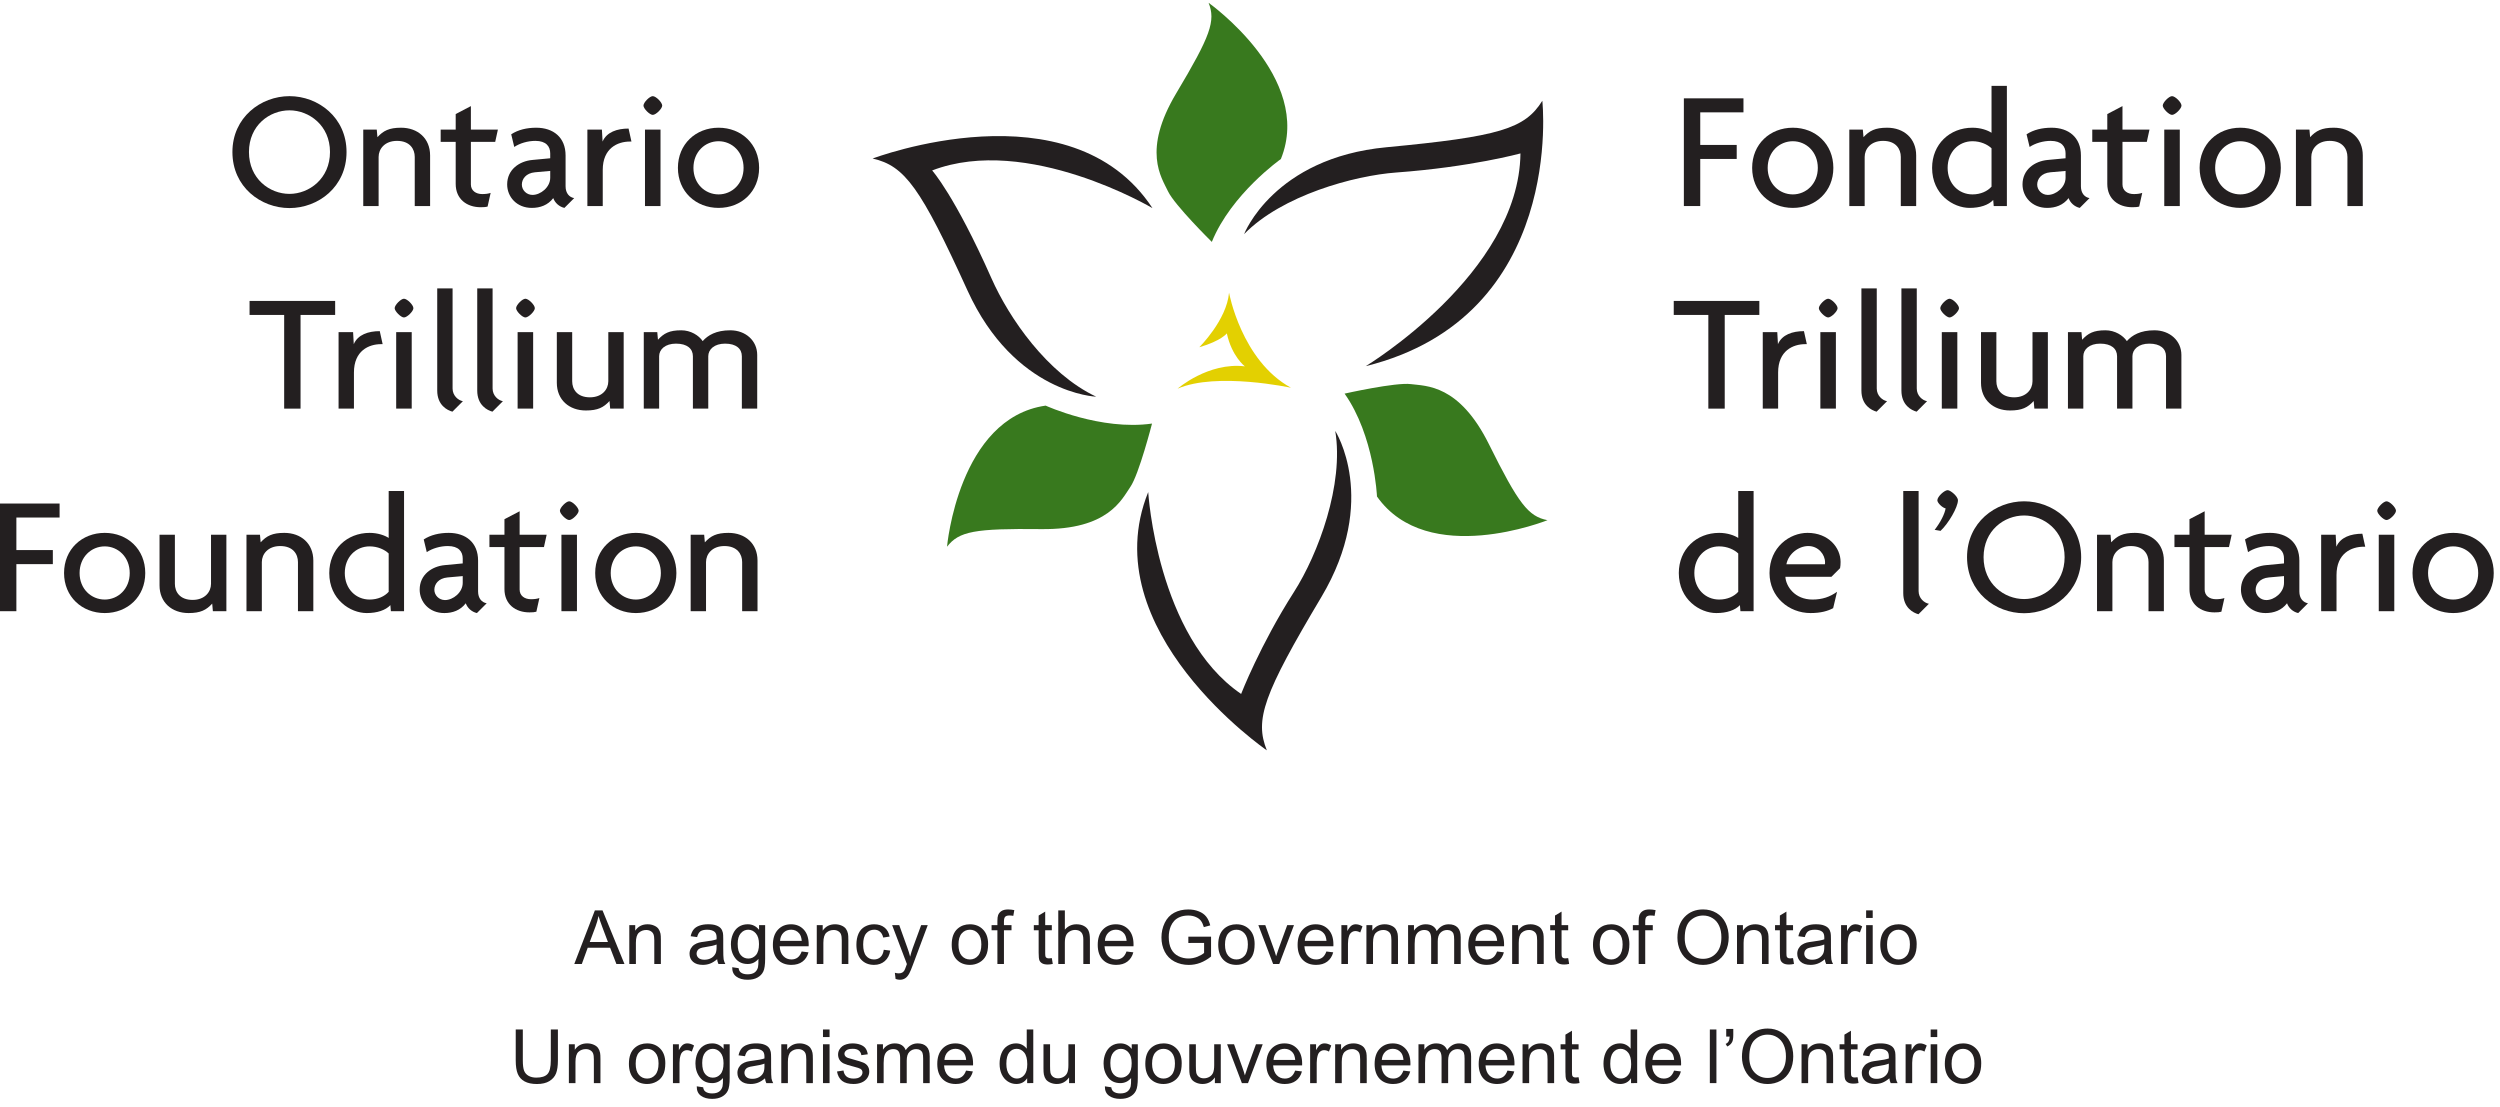 <svg height="173.12" viewBox="0 0 390.813 173.12" width="390.813" xmlns="http://www.w3.org/2000/svg"><g transform="matrix(.133 0 0 -.133 0 173.12)"><path d="m1409.62 893.527s32.26 31.891 34.96 64.145c0 0 14.54-79.906 72.82-111.774 0 0-87.51 18.879-133.32-1.101 0 0 35.99 31.387 79.09 26.269 0 0-15.34 11.688-21.18 38.727 0 0-6.58-8.773-32.37-16.266" fill="#e3d001"/><path d="m1328.54 729.277c-10.21-14.785-25.9-50.41-104.53-49.531-78.63.891-96.81-2.617-110.9-20.683 0 0 13.43 151.183 115.92 165.839 0 0 64.9-29.695 125.03-21.101 0 0-15.32-59.738-25.52-74.524" fill="#38791e"/><path d="m1658.37 850.168c17.81-2.355 56.68-.137 91.65-70.559 34.98-70.418 46.38-85.027 68.87-89.355 0 0-140.75-56.805-200.42 27.805 0 0-3.06 71.296-38.07 120.945 0 0 60.16 13.527 77.97 11.164" fill="#38791e"/><path d="m1288.48 835.391s-96 3.437-151.25 124.695c-55.25 121.254-73.72 146.624-111.58 155.234 0 0 232.65 88.39 328.93-58.29 0 0-147.08 87.22-258.95 44.28 0 0 26.54-29.4 69.73-126.822 20.68-46.656 65.49-111.918 123.12-139.097" fill="#231f20"/><path d="m1462.29 1026.48s34.66 89.58 167.32 102.1c132.67 12.53 162.68 21.67 183.21 54.63 0 0 27.87-253.487-207.57-311.944 0 0 180.23 108.793 181.86 250.054 0 0-58.18-16-145.91-22.43-49.55-3.62-134.38-26.86-178.91-72.41" fill="#231f20"/><path d="m1569.4 795.195s51.85-80.879-16.35-195.351c-68.19-114.473-78.52-144.09-64.04-180.125 0 0-205.15 140.879-139.43 303.562 0 0 10.21-169.773 109.21-237.273 0 0 22.35 57.644 62.1 119.832 28.49 44.562 58.99 126.515 48.51 189.355" fill="#231f20"/><path d="m1420.54 1298.37s123.89-87.69 84.97-183.64c0 0-58.32-41.12-81.16-97.41 0 0-43.91 43.3-51.55 59.55-7.63 16.26-30.53 47.76 9.8 115.26s46.46 84.98 37.94 106.24" fill="#38791e"/><g fill="#231f20"><path d="m340.25 1171.97c-23.414 0-47.629-17.65-47.629-49 0-31.36 24.215-49.21 47.629-49.21 23.016 0 47.617 17.85 47.617 49.21 0 31.35-24.601 49-47.617 49zm0-114.88c-33.734 0-67.07 24.8-67.07 65.88 0 40.67 33.336 65.67 67.07 65.67 33.73 0 67.063-25 67.063-65.67 0-41.08-33.333-65.88-67.063-65.88"/><path d="m487.48 1059.47v57.74c0 9.33-5.757 18.86-20.839 18.86-14.485 0-21.625-9.53-21.625-18.86v-57.74h-18.051v89.89h15.871l.793-8.93c6.941 7.53 13.691 11.11 27.777 11.11 19.649 0 34.129-12.5 34.129-32.54v-59.53z"/><path d="m582.047 1134.87h-28.578v-50c0-7.35 5.957-11.32 13.293-11.32 3.773 0 7.144.4 9.926 1.39l-3.575-16.06c-1.984-.6-4.562-.8-8.133-.8-16.269 0-29.367 9.52-29.367 27.38v49.41h-17.66v14.49h17.66v18.25l17.856 9.33v-27.58h31.75z"/><path d="m646.719 1100.74-17.864-1.58c-10.714-1-15.476-7.94-15.476-14.49 0-6.35 5.359-12.11 12.5-12.11 9.527 0 20.84 8.94 20.84 20.24zm16.664-43.45c-6.153 1.39-11.113 5.95-13.094 11.51-6.348-8.34-15.48-11.51-25.207-11.51-17.852 0-28.969 13.1-28.969 27.58 0 17.46 14.285 27.38 29.571 28.77l21.035 1.99v5.75c0 8.13-4.766 14.69-17.461 14.69-8.93 0-18.262-2.78-24.805-7.15l-3.574 14.88c8.137 5.36 18.453 7.74 29.371 7.74 20.039 0 34.52-11.31 34.52-32.54v-36.32c0-8.13 4.367-12.89 10.117-13.88z"/><path d="m740.398 1135.27c-14.48 0-31.941-7.75-31.941-33.34v-42.46h-18.062v89.89h17.07l.793-14.09c4.765 11.11 17.058 15.28 30.555 15.28l3.375-15.28c-.797 0-1.188 0-1.79 0"/><path d="m758.105 1059.47v89.89h18.25v-89.89zm9.125 107.15c-3.574 0-10.914 7.34-10.914 10.91 0 3.77 7.34 11.11 10.914 11.11 3.77 0 11.114-7.34 11.114-11.11 0-3.57-7.344-10.91-11.114-10.91"/><path d="m844.617 1135.66c-15.879 0-29.562-12.5-29.562-31.35 0-18.65 13.683-31.15 29.562-31.15 15.676 0 29.363 12.5 29.363 31.15 0 18.85-13.687 31.35-29.363 31.35zm0-78.37c-26.785 0-47.82 19.24-47.82 47.02 0 27.98 21.035 47.23 47.82 47.23s47.625-19.25 47.625-47.23c0-27.78-20.84-47.02-47.625-47.02"/><path d="m353.254 931.484v-110.125h-19.25v110.125h-40.676v16.465h100.602v-16.465z"/><path d="m447.961 897.152c-14.484 0-31.945-7.738-31.945-33.328v-42.465h-18.063v89.887h17.067l.796-14.094c4.758 11.121 17.059 15.286 30.555 15.286l3.375-15.286c-.797 0-1.191 0-1.785 0"/><path d="m465.664 821.359v89.887h18.254v-89.887zm9.125 107.153c-3.574 0-10.91 7.34-10.91 10.91 0 3.773 7.336 11.117 10.91 11.117 3.77 0 11.113-7.344 11.113-11.117 0-3.57-7.343-10.91-11.113-10.91"/><path d="m531.762 817.785c-5.957 1.59-17.86 7.547-17.86 24.805v120.047h18.051v-117.664c0-8.332 6.555-13.899 12.11-14.883z"/><path d="m578.789 817.785c-5.953 1.59-17.859 7.547-17.859 24.805v120.047h18.054v-117.664c0-8.332 6.547-13.899 12.106-14.883z"/><path d="m608.395 821.359v89.887h18.25v-89.887zm9.128 107.153c-3.574 0-10.918 7.34-10.918 10.91 0 3.773 7.344 11.117 10.918 11.117 3.766 0 11.11-7.344 11.11-11.117 0-3.57-7.344-10.91-11.11-10.91"/><path d="m717.188 821.359-.797 8.934c-6.942-7.547-13.692-11.113-27.782-11.113-19.64 0-34.129 12.5-34.129 32.539v59.527h18.059v-57.75c0-9.316 5.754-18.848 20.836-18.848 14.48 0 21.625 9.532 21.625 18.848v57.75h18.063v-89.887z"/><path d="m871.957 821.359v61.512c0 8.934-6.746 14.883-19.648 14.883-12.696 0-19.836-6.75-19.836-14.883v-61.512h-18.059v61.512c0 8.934-6.746 14.883-19.844 14.883-12.699 0-19.843-6.75-19.843-14.883v-61.512h-18.051v89.887h15.867l.797-8.926c6.941 7.535 13.293 11.11 27.379 11.11 11.117 0 20.636-5.953 25.199-12.703 6.152 6.945 15.875 12.703 32.348 12.703 18.257 0 31.746-12.305 31.746-28.969v-63.102z"/><path d="m19.246 693.379v-38.301h42.863v-16.465h-42.863v-55.359h-19.246v126.59h70.043v-16.465z"/><path d="m123.113 659.453c-15.879 0-29.562-12.508-29.562-31.355 0-18.653 13.683-31.145 29.562-31.145 15.676 0 29.364 12.492 29.364 31.145 0 18.847-13.688 31.355-29.364 31.355zm0-78.379c-26.789 0-47.824 19.239-47.824 47.024 0 27.976 21.035 47.226 47.824 47.226 26.785 0 47.617-19.25 47.617-47.226 0-27.785-20.832-47.024-47.617-47.024"/><path d="m250.215 583.254-.797 8.934c-6.941-7.54-13.691-11.114-27.781-11.114-19.641 0-34.125 12.5-34.125 32.539v59.532h18.054v-57.743c0-9.328 5.75-18.859 20.836-18.859 14.481 0 21.625 9.531 21.625 18.859v57.743h18.063v-89.891z"/><path d="m350.215 583.254v57.742c0 9.328-5.75 18.848-20.836 18.848-14.481 0-21.625-9.52-21.625-18.848v-57.742h-18.051v89.891h15.867l.793-8.926c6.95 7.531 13.696 11.105 27.782 11.105 19.644 0 34.132-12.5 34.132-32.551v-59.519z"/><path d="m456.848 651.113c-4.758 4.563-12.899 8.34-22.418 8.34-16.075 0-29.172-12.508-29.172-31.355 0-18.653 13.097-31.145 29.172-31.145 9.718 0 17.66 3.762 22.418 9.121zm2.582-67.859-.598 7.137c-5.555-5.946-15.473-9.317-27.777-9.317-19.246 0-44.051 15.879-44.051 47.024 0 27.781 20.633 47.226 47.426 47.226 9.718 0 17.855-2.98 22.418-5.949v55.156h18.058v-141.277z"/><path d="m543.879 624.531-17.863-1.59c-10.711-.988-15.481-7.941-15.481-14.484 0-6.348 5.363-12.109 12.508-12.109 9.52 0 20.836 8.925 20.836 20.234zm16.664-43.457c-6.152 1.387-11.109 5.949-13.098 11.504-6.347-8.34-15.472-11.504-25.199-11.504-17.855 0-28.969 13.098-28.969 27.578 0 17.461 14.282 27.383 29.567 28.77l21.035 1.992v5.754c0 8.133-4.762 14.676-17.461 14.676-8.934 0-18.258-2.774-24.809-7.149l-3.574 14.883c8.137 5.371 18.453 7.746 29.371 7.746 20.039 0 34.524-11.308 34.524-32.551v-36.308c0-8.125 4.363-12.891 10.121-13.887z"/><path d="m639.352 658.652h-28.582v-50c0-7.343 5.953-11.308 13.296-11.308 3.778 0 7.145.39 9.926 1.386l-3.57-16.074c-1.988-.586-4.567-.789-8.137-.789-16.269 0-29.363 9.52-29.363 27.383v49.402h-17.664v14.493h17.664v18.253l17.848 9.325v-27.578h31.753z"/><path d="m659.887 583.254v89.891h18.254v-89.891zm9.133 107.156c-3.575 0-10.918 7.336-10.918 10.899 0 3.781 7.343 11.125 10.918 11.125 3.761 0 11.109-7.344 11.109-11.125 0-3.563-7.348-10.899-11.109-10.899"/><path d="m747.395 659.453c-15.879 0-29.567-12.508-29.567-31.355 0-18.653 13.688-31.145 29.567-31.145 15.671 0 29.363 12.492 29.363 31.145 0 18.847-13.692 31.355-29.363 31.355zm0-78.379c-26.79 0-47.825 19.239-47.825 47.024 0 27.976 21.035 47.226 47.825 47.226 26.781 0 47.621-19.25 47.621-47.226 0-27.785-20.84-47.024-47.621-47.024"/><path d="m872.309 583.254v57.742c0 9.328-5.754 18.848-20.84 18.848-14.481 0-21.625-9.52-21.625-18.848v-57.742h-18.051v89.891h15.875l.789-8.926c6.941 7.531 13.691 11.105 27.777 11.105 19.649 0 34.133-12.5 34.133-32.551v-59.519z"/><path d="m1998.43 1169.6v-38.3h42.86v-16.47h-42.86v-55.36h-19.25v126.59h70.05v-16.46z"/><path d="m2107.26 1135.66c-15.88 0-29.57-12.5-29.57-31.35 0-18.65 13.69-31.15 29.57-31.15 15.67 0 29.36 12.5 29.36 31.15 0 18.85-13.69 31.35-29.36 31.35zm0-78.37c-26.79 0-47.82 19.24-47.82 47.02 0 27.98 21.03 47.23 47.82 47.23 26.78 0 47.62-19.25 47.62-47.23 0-27.78-20.84-47.02-47.62-47.02"/><path d="m2234.16 1059.47v57.74c0 9.33-5.76 18.86-20.83 18.86-14.49 0-21.64-9.53-21.64-18.86v-57.74h-18.05v89.89h15.88l.79-8.93c6.94 7.53 13.69 11.11 27.78 11.11 19.64 0 34.13-12.5 34.13-32.54v-59.53z"/><path d="m2340.8 1127.34c-4.76 4.55-12.9 8.32-22.43 8.32-16.07 0-29.17-12.5-29.17-31.35 0-18.65 13.1-31.15 29.17-31.15 9.73 0 17.67 3.77 22.43 9.13zm2.57-67.87-.59 7.14c-5.56-5.95-15.47-9.32-27.78-9.32-19.25 0-44.05 15.87-44.05 47.02 0 27.78 20.64 47.23 47.42 47.23 9.73 0 17.87-2.98 22.43-5.95v55.16h18.05v-141.28z"/><path d="m2427.82 1100.74-17.86-1.58c-10.72-1-15.48-7.94-15.48-14.49 0-6.35 5.36-12.11 12.51-12.11 9.52 0 20.83 8.94 20.83 20.24zm16.67-43.45c-6.16 1.39-11.12 5.95-13.1 11.51-6.35-8.34-15.48-11.51-25.2-11.51-17.86 0-28.97 13.1-28.97 27.58 0 17.46 14.28 27.38 29.56 28.77l21.04 1.99v5.75c0 8.13-4.77 14.69-17.46 14.69-8.93 0-18.26-2.78-24.81-7.15l-3.57 14.88c8.13 5.36 18.45 7.74 29.37 7.74 20.04 0 34.52-11.31 34.52-32.54v-36.32c0-8.13 4.37-12.89 10.12-13.88z"/><path d="m2523.29 1134.87h-28.58v-50c0-7.35 5.96-11.32 13.3-11.32 3.77 0 7.14.4 9.92 1.39l-3.57-16.06c-1.98-.6-4.56-.8-8.13-.8-16.27 0-29.37 9.52-29.37 27.38v49.41h-17.66v14.49h17.66v18.25l17.85 9.33v-27.58h31.76z"/><path d="m2543.83 1059.47v89.89h18.25v-89.89zm9.13 107.15c-3.57 0-10.91 7.34-10.91 10.91 0 3.77 7.34 11.11 10.91 11.11 3.76 0 11.11-7.34 11.11-11.11 0-3.57-7.35-10.91-11.11-10.91"/><path d="m2633.21 1135.66c-15.88 0-29.57-12.5-29.57-31.35 0-18.65 13.69-31.15 29.57-31.15 15.67 0 29.35 12.5 29.35 31.15 0 18.85-13.68 31.35-29.35 31.35zm0-78.37c-26.8 0-47.83 19.24-47.83 47.02 0 27.98 21.03 47.23 47.83 47.23 26.78 0 47.62-19.25 47.62-47.23 0-27.78-20.84-47.02-47.62-47.02"/><path d="m2759.11 1059.47v57.74c0 9.33-5.76 18.86-20.84 18.86-14.49 0-21.62-9.53-21.62-18.86v-57.74h-18.06v89.89h15.88l.79-8.93c6.94 7.53 13.69 11.11 27.77 11.11 19.65 0 34.13-12.5 34.13-32.54v-59.53z"/><path d="m2027.2 931.484v-110.125h-19.25v110.125h-40.67v16.465h100.61v-16.465z"/><path d="m2121.91 897.152c-14.48 0-31.94-7.738-31.94-33.328v-42.465h-18.06v89.887h17.06l.79-14.094c4.77 11.121 17.07 15.286 30.56 15.286l3.38-15.286c-.79 0-1.2 0-1.79 0"/><path d="m2139.61 821.359v89.887h18.26v-89.887zm9.14 107.153c-3.58 0-10.92 7.34-10.92 10.91 0 3.773 7.34 11.117 10.92 11.117 3.76 0 11.1-7.344 11.1-11.117 0-3.57-7.34-10.91-11.1-10.91"/><path d="m2205.71 817.785c-5.95 1.59-17.85 7.547-17.85 24.805v120.047h18.04v-117.664c0-8.332 6.56-13.899 12.11-14.883z"/><path d="m2252.74 817.785c-5.96 1.59-17.86 7.547-17.86 24.805v120.047h18.05v-117.664c0-8.332 6.56-13.899 12.1-14.883z"/><path d="m2282.35 821.359v89.887h18.25v-89.887zm9.12 107.153c-3.57 0-10.91 7.34-10.91 10.91 0 3.773 7.34 11.117 10.91 11.117 3.77 0 11.11-7.344 11.11-11.117 0-3.57-7.34-10.91-11.11-10.91"/><path d="m2391.14 821.359-.8 8.934c-6.95-7.547-13.68-11.113-27.78-11.113-19.64 0-34.13 12.5-34.13 32.539v59.527h18.06v-57.75c0-9.316 5.75-18.848 20.84-18.848 14.48 0 21.62 9.532 21.62 18.848v57.75h18.06v-89.887z"/><path d="m2545.9 821.359v61.512c0 8.934-6.74 14.883-19.64 14.883-12.7 0-19.84-6.75-19.84-14.883v-61.512h-18.06v61.512c0 8.934-6.74 14.883-19.84 14.883-12.7 0-19.84-6.75-19.84-14.883v-61.512h-18.06v89.887h15.88l.79-8.926c6.94 7.535 13.29 11.11 27.38 11.11 11.12 0 20.64-5.953 25.2-12.703 6.15 6.945 15.88 12.703 32.34 12.703 18.26 0 31.75-12.305 31.75-28.969v-63.102z"/><path d="m2043.08 651.113c-4.76 4.563-12.9 8.34-22.42 8.34-16.08 0-29.17-12.508-29.17-31.355 0-18.653 13.09-31.145 29.17-31.145 9.72 0 17.66 3.762 22.42 9.121zm2.58-67.859-.6 7.137c-5.55-5.946-15.48-9.317-27.78-9.317-19.25 0-44.05 15.879-44.05 47.024 0 27.781 20.64 47.226 47.43 47.226 9.72 0 17.86-2.98 22.42-5.949v55.156h18.06v-141.277z"/><path d="m2125.48 659.844c-11.31 0-23.41-8.926-25.8-21.426h45.25c.19.793.19 1.582.19 2.383 0 8.926-7.73 19.043-19.64 19.043zm37.3-25.996-10.12-10.118h-54.17c.6-11.113 10.92-26.777 31.95-26.777 11.51 0 20.44 3.164 28.77 9.121l-4.57-19.246c-6.34-3.371-14.48-5.754-26.58-5.754-25.59 0-48.22 19.043-48.22 47.024 0 30.554 23.81 47.226 44.65 47.226 24.8 0 38.88-17.461 38.88-34.133 0-2.773-.19-5.351-.59-7.343"/><path d="m2254.9 579.68c-5.96 1.59-17.86 7.547-17.86 24.804v120.047h18.05v-117.664c0-8.332 6.56-13.898 12.1-14.883z"/><path d="m2280.88 677.695-6.94 1.203c7.15 9.129 11.9 19.051 12.9 25.196-3.57.594-9.73 6.355-9.73 9.519 0 4.375 8.34 11.914 12.11 11.914 3.37 0 12.1-7.343 12.1-11.914 0-8.125-11.11-27.187-20.44-35.918"/><path d="m2379.08 695.762c-23.41 0-47.63-17.657-47.63-49.004 0-31.356 24.22-49.219 47.63-49.219 23.01 0 47.62 17.863 47.62 49.219 0 31.347-24.61 49.004-47.62 49.004zm0-114.883c-33.73 0-67.06 24.805-67.06 65.879 0 40.664 33.33 65.676 67.06 65.676 33.74 0 67.07-25.012 67.07-65.676 0-41.074-33.33-65.879-67.07-65.879"/><path d="m2525.32 583.254v57.742c0 9.328-5.75 18.848-20.83 18.848-14.49 0-21.63-9.52-21.63-18.848v-57.742h-18.06v89.891h15.88l.79-8.926c6.94 7.531 13.69 11.105 27.77 11.105 19.65 0 34.13-12.5 34.13-32.551v-59.519z"/><path d="m2619.89 658.652h-28.58v-50c0-7.343 5.95-11.308 13.29-11.308 3.77 0 7.15.39 9.93 1.386l-3.58-16.074c-1.98-.586-4.56-.789-8.12-.789-16.28 0-29.38 9.52-29.38 27.383v49.402h-17.65v14.493h17.65v18.253l17.86 9.325v-27.578h31.75z"/><path d="m2684.56 624.531-17.87-1.59c-10.71-.988-15.47-7.941-15.47-14.484 0-6.348 5.36-12.109 12.51-12.109 9.52 0 20.83 8.925 20.83 20.234zm16.67-43.457c-6.16 1.387-11.12 5.949-13.1 11.504-6.35-8.34-15.48-11.504-25.21-11.504-17.85 0-28.96 13.098-28.96 27.578 0 17.461 14.29 27.383 29.56 28.77l21.04 1.992v5.754c0 8.133-4.77 14.676-17.47 14.676-8.92 0-18.25-2.774-24.8-7.149l-3.57 14.883c8.13 5.371 18.45 7.746 29.37 7.746 20.04 0 34.52-11.308 34.52-32.551v-36.308c0-8.125 4.37-12.891 10.12-13.887z"/><path d="m2778.25 659.055c-14.5 0-31.96-7.746-31.96-33.332v-42.469h-18.05v89.891h17.07l.79-14.09c4.76 11.113 17.06 15.281 30.56 15.281l3.37-15.281c-.8 0-1.19 0-1.78 0"/><path d="m2795.94 583.254v89.891h18.25v-89.891zm9.13 107.156c-3.57 0-10.91 7.336-10.91 10.899 0 3.781 7.34 11.125 10.91 11.125 3.77 0 11.12-7.344 11.12-11.125 0-3.563-7.35-10.899-11.12-10.899"/><path d="m2883.45 659.453c-15.88 0-29.56-12.508-29.56-31.355 0-18.653 13.68-31.145 29.56-31.145 15.68 0 29.37 12.492 29.37 31.145 0 18.847-13.69 31.355-29.37 31.355zm0-78.379c-26.78 0-47.82 19.239-47.82 47.024 0 27.976 21.04 47.226 47.82 47.226 26.79 0 47.63-19.25 47.63-47.226 0-27.785-20.84-47.024-47.63-47.024"/><g transform="matrix(10 0 0 -10 675.121 168.59)"><path d="m-.013 0 2.421-6.303h.899l2.58 6.303h-.95l-.735-1.909h-2.636l-.692 1.909zm1.819-2.588h2.137l-.658-1.746q-.301-.795-.447-1.307-.12.606-.34 1.204z"/><path d="m6.454 0v-4.566h.697v.649q.503-.752 1.453-.752.413 0 .757.15.348.146.52.387.172.241.241.572.043.215.043.752v2.808h-.774v-2.777q0-.473-.09-.705-.09-.236-.322-.374-.228-.142-.537-.142-.494 0-.856.314-.357.314-.357 1.191v2.494z"/><path d="m16.777-.563q-.43.365-.83.516-.396.15-.851.15-.752 0-1.157-.365-.404-.37-.404-.942 0-.335.15-.611.155-.279.4-.447.249-.168.559-.254.228-.06.688-.116.937-.112 1.38-.267.004-.159.004-.202 0-.473-.219-.666-.297-.262-.881-.262-.546 0-.808.193-.258.189-.383.675l-.757-.103q.103-.486.34-.783.236-.301.684-.46.447-.163 1.036-.163.585 0 .95.138.365.138.537.348.172.206.241.525.039.198.039.714v1.032q0 1.079.047 1.367.052.284.198.546h-.808q-.12-.241-.155-.563zm-.064-1.728q-.421.172-1.264.292-.477.069-.675.155-.198.086-.305.254-.107.163-.107.365 0 .31.232.516.236.206.688.206.447 0 .795-.193.348-.198.512-.537.125-.262.125-.774z"/><path d="m18.551.378.752.112q.047.348.262.507.288.215.787.215.537 0 .83-.215.292-.215.396-.602.06-.236.056-.993-.507.598-1.264.598-.942 0-1.458-.679-.516-.679-.516-1.63 0-.654.236-1.204.236-.555.684-.856.451-.301 1.058-.301.808 0 1.333.654v-.55h.714v3.947q0 1.066-.219 1.509-.215.447-.688.705-.469.258-1.157.258-.817 0-1.32-.37-.503-.365-.486-1.105zm.641-2.743q0 .899.357 1.311.357.413.894.413.533 0 .894-.408.361-.413.361-1.29 0-.838-.374-1.264-.37-.426-.894-.426-.516 0-.877.421-.361.417-.361 1.243z"/><path d="m26.715-1.47.8.099q-.189.701-.701 1.088-.512.387-1.307.387-1.002 0-1.591-.615-.585-.619-.585-1.733 0-1.152.593-1.789.593-.636 1.539-.636.916 0 1.496.623.58.623.58 1.754 0 .069-.004.206h-3.405q.043.752.426 1.152.383.4.954.4.426 0 .727-.224.301-.224.477-.714zm-2.541-1.251h2.55q-.052-.576-.292-.864-.37-.447-.959-.447-.533 0-.899.357-.361.357-.4.954z"/><path d="m28.489 0v-4.566h.697v.649q.503-.752 1.453-.752.413 0 .757.15.348.146.52.387.172.241.241.572.043.215.043.752v2.808h-.774v-2.777q0-.473-.09-.705-.09-.236-.322-.374-.228-.142-.537-.142-.494 0-.856.314-.357.314-.357 1.191v2.494z"/><path d="m36.364-1.673.761.099q-.125.787-.641 1.234-.512.443-1.26.443-.937 0-1.509-.611-.568-.615-.568-1.758 0-.74.245-1.294.245-.555.744-.83.503-.279 1.092-.279.744 0 1.217.378.473.374.606 1.066l-.752.116q-.107-.46-.383-.692-.271-.232-.658-.232-.585 0-.95.421-.365.417-.365 1.324 0 .92.353 1.337.353.417.92.417.456 0 .761-.279.305-.279.387-.86z"/><path d="m37.753 1.758-.086-.727q.254.069.443.069.258 0 .413-.086.155-.086.254-.241.073-.116.236-.576.021-.064.069-.189l-1.733-4.575h.834l.95 2.644q.185.503.331 1.058.133-.533.318-1.04l.976-2.661h.774l-1.737 4.643q-.279.752-.434 1.036-.206.383-.473.559-.267.181-.636.181-.224 0-.499-.095z"/><path d="m44.35-2.283q0-1.268.705-1.879.589-.507 1.436-.507.942 0 1.539.619.598.615.598 1.703 0 .881-.267 1.389-.262.503-.77.783-.503.279-1.101.279-.959 0-1.552-.615-.589-.615-.589-1.771zm.795 0q0 .877.383 1.316.383.434.963.434.576 0 .959-.439.383-.439.383-1.337 0-.847-.387-1.281-.383-.439-.954-.439-.58 0-.963.434-.383.434-.383 1.311z"/><path d="m49.72 0v-3.964h-.684v-.602h.684v-.486q0-.46.082-.684.112-.301.391-.486.284-.189.791-.189.327 0 .722.077l-.116.675q-.241-.043-.456-.043-.353 0-.499.15-.146.15-.146.563v.421h.89v.602h-.89v3.964z"/><path d="m56.117-.692.112.684q-.327.069-.585.069-.421 0-.654-.133-.232-.133-.327-.348-.095-.219-.095-.916v-2.627h-.568v-.602h.568v-1.131l.77-.464v1.595h.778v.602h-.778v2.67q0 .331.039.426.043.095.133.15.095.056.267.056.129 0 .34-.03z"/><path d="m56.875 0v-6.303h.774v2.262q.542-.628 1.367-.628.507 0 .881.202.374.198.533.55.163.353.163 1.023v2.894h-.774v-2.894q0-.58-.254-.843-.249-.267-.709-.267-.344 0-.649.181-.301.176-.43.482-.129.305-.129.843v2.498z"/><path d="m64.897-1.47.8.099q-.189.701-.701 1.088-.512.387-1.307.387-1.002 0-1.591-.615-.585-.619-.585-1.733 0-1.152.593-1.789.593-.636 1.539-.636.916 0 1.496.623.58.623.58 1.754 0 .069-.004.206h-3.405q.043.752.426 1.152.383.4.954.4.426 0 .727-.224.301-.224.477-.714zm-2.541-1.251h2.55q-.052-.576-.292-.864-.37-.447-.959-.447-.533 0-.899.357-.361.357-.4.954z"/><path d="m72.163-2.472v-.74l2.67-.004v2.339q-.615.49-1.268.74-.654.245-1.341.245-.929 0-1.69-.396-.757-.4-1.144-1.152-.387-.752-.387-1.681 0-.92.383-1.716.387-.8 1.109-1.187.722-.387 1.664-.387.684 0 1.234.224.555.219.868.615.314.396.477 1.032l-.752.206q-.142-.482-.353-.757-.211-.275-.602-.439-.391-.168-.869-.168-.572 0-.989.176-.417.172-.675.456-.254.284-.396.623-.241.585-.241 1.268 0 .843.288 1.41.292.568.847.843.555.275 1.178.275.542 0 1.058-.206.516-.211.783-.447v-1.174z"/><path d="m75.676-2.283q0-1.268.705-1.879.589-.507 1.436-.507.942 0 1.539.619.598.615.598 1.703 0 .881-.267 1.389-.262.503-.77.783-.503.279-1.101.279-.959 0-1.552-.615-.589-.615-.589-1.771zm.795 0q0 .877.383 1.316.383.434.963.434.576 0 .959-.439.383-.439.383-1.337 0-.847-.387-1.281-.383-.439-.954-.439-.58 0-.963.434-.383.434-.383 1.311z"/><path d="m82.129 0-1.737-4.566h.817l.98 2.734q.159.443.292.92.103-.361.288-.868l1.015-2.786h.795l-1.728 4.566z"/><path d="m88.39-1.47.8.099q-.189.701-.701 1.088-.512.387-1.307.387-1.002 0-1.591-.615-.585-.619-.585-1.733 0-1.152.593-1.789.593-.636 1.539-.636.916 0 1.496.623.58.623.58 1.754 0 .069-.004.206h-3.405q.043.752.426 1.152.383.4.954.4.426 0 .727-.224.301-.224.477-.714zm-2.541-1.251h2.55q-.052-.576-.292-.864-.37-.447-.959-.447-.533 0-.899.357-.361.357-.4.954z"/><path d="m90.152 0v-4.566h.697v.692q.267-.486.49-.641.228-.155.499-.155.391 0 .795.249l-.267.718q-.284-.168-.568-.168-.254 0-.456.155-.202.15-.288.421-.129.413-.129.903v2.391z"/><path d="m93.093 0v-4.566h.697v.649q.503-.752 1.453-.752.413 0 .757.15.348.146.52.387.172.241.241.572.043.215.043.752v2.808h-.774v-2.777q0-.473-.09-.705-.09-.236-.322-.374-.228-.142-.537-.142-.494 0-.856.314-.357.314-.357 1.191v2.494z"/><path d="m97.99 0v-4.566h.692v.641q.215-.335.572-.537.357-.206.813-.206.507 0 .83.211.327.211.46.589.542-.8 1.41-.8.679 0 1.045.378.365.374.365 1.157v3.134h-.77v-2.876q0-.464-.077-.666-.073-.206-.271-.331-.198-.125-.464-.125-.482 0-.8.322-.318.318-.318 1.023v2.653h-.774v-2.967q0-.516-.189-.774-.189-.258-.619-.258-.327 0-.606.172-.275.172-.4.503-.125.331-.125.954v2.369z"/><path d="m108.451-1.47.8.099q-.189.701-.701 1.088-.512.387-1.307.387-1.002 0-1.591-.615-.585-.619-.585-1.733 0-1.152.593-1.789.593-.636 1.539-.636.916 0 1.496.623.58.623.58 1.754 0 .069-.004.206h-3.405q.043.752.426 1.152.383.4.954.4.426 0 .727-.224.301-.224.477-.714zm-2.541-1.251h2.55q-.052-.576-.292-.864-.37-.447-.959-.447-.533 0-.899.357-.361.357-.4.954z"/><path d="m110.222 0v-4.566h.697v.649q.503-.752 1.453-.752.413 0 .757.15.348.146.52.387.172.241.241.572.043.215.043.752v2.808h-.774v-2.777q0-.473-.09-.705-.09-.236-.322-.374-.228-.142-.537-.142-.494 0-.856.314-.357.314-.357 1.191v2.494z"/><path d="m116.809-.692.112.684q-.327.069-.585.069-.421 0-.654-.133-.232-.133-.327-.348-.095-.219-.095-.916v-2.627h-.568v-.602h.568v-1.131l.77-.464v1.595h.778v.602h-.778v2.67q0 .331.039.426.043.095.133.15.095.056.267.056.129 0 .34-.03z"/><path d="m119.724-2.283q0-1.268.705-1.879.589-.507 1.436-.507.942 0 1.539.619.598.615.598 1.703 0 .881-.267 1.389-.262.503-.77.783-.503.279-1.101.279-.959 0-1.552-.615-.589-.615-.589-1.771zm.795 0q0 .877.383 1.316.383.434.963.434.576 0 .959-.439.383-.439.383-1.337 0-.847-.387-1.281-.383-.439-.954-.439-.58 0-.963.434-.383.434-.383 1.311z"/><path d="m125.094 0v-3.964h-.684v-.602h.684v-.486q0-.46.082-.684.112-.301.391-.486.284-.189.791-.189.327 0 .722.077l-.116.675q-.241-.043-.456-.043-.353 0-.499.15-.146.15-.146.563v.421h.89v.602h-.89v3.964z"/><path d="m129.647-3.07q0-1.569.843-2.455.843-.89 2.176-.89.873 0 1.574.417.701.417 1.066 1.165.37.744.37 1.69 0 .959-.387 1.716-.387.757-1.096 1.148-.709.387-1.531.387-.89 0-1.591-.43-.701-.43-1.062-1.174-.361-.744-.361-1.574zm.86.013q0 1.139.611 1.797.615.654 1.539.654.942 0 1.548-.662.611-.662.611-1.879 0-.77-.262-1.341-.258-.576-.761-.89-.499-.318-1.122-.318-.886 0-1.526.611-.636.606-.636 2.029z"/><path d="m136.651 0v-4.566h.697v.649q.503-.752 1.453-.752.413 0 .757.15.348.146.52.387.172.241.241.572.043.215.043.752v2.808h-.774v-2.777q0-.473-.09-.705-.09-.236-.322-.374-.228-.142-.537-.142-.494 0-.856.314-.357.314-.357 1.191v2.494z"/><path d="m143.238-.692.112.684q-.327.069-.585.069-.421 0-.654-.133-.232-.133-.327-.348-.095-.219-.095-.916v-2.627h-.568v-.602h.568v-1.131l.77-.464v1.595h.778v.602h-.778v2.67q0 .331.039.426.043.095.133.15.095.056.267.056.129 0 .34-.03z"/><path d="m146.974-.563q-.43.365-.83.516-.396.15-.851.15-.752 0-1.157-.365-.404-.37-.404-.942 0-.335.15-.611.155-.279.4-.447.249-.168.559-.254.228-.06.688-.116.937-.112 1.38-.267.004-.159.004-.202 0-.473-.219-.666-.297-.262-.881-.262-.546 0-.808.193-.258.189-.383.675l-.757-.103q.103-.486.34-.783.236-.301.684-.46.447-.163 1.036-.163.585 0 .95.138.365.138.537.348.172.206.241.525.039.198.039.714v1.032q0 1.079.047 1.367.052.284.198.546h-.808q-.12-.241-.155-.563zm-.065-1.728q-.421.172-1.264.292-.477.069-.675.155-.198.086-.305.254-.107.163-.107.365 0 .31.232.516.236.206.688.206.447 0 .795-.193.348-.198.512-.537.125-.262.125-.774z"/><path d="m148.883 0v-4.566h.697v.692q.267-.486.49-.641.228-.155.499-.155.391 0 .795.249l-.267.718q-.284-.168-.568-.168-.254 0-.456.155-.202.15-.288.421-.129.413-.129.903v2.391z"/><path d="m151.828-5.413v-.89h.774v.89zm0 5.413v-4.566h.774v4.566z"/><path d="m153.492-2.283q0-1.268.705-1.879.589-.507 1.436-.507.942 0 1.539.619.598.615.598 1.703 0 .881-.267 1.389-.262.503-.77.783-.503.279-1.101.279-.959 0-1.552-.615-.589-.615-.589-1.771zm.795 0q0 .877.383 1.316.383.434.963.434.576 0 .959-.439.383-.439.383-1.337 0-.847-.387-1.281-.383-.439-.954-.439-.58 0-.963.434-.383.434-.383 1.311z"/><path d="m-2.771 7.697h.834v3.642q0 .95-.215 1.509-.215.559-.778.911-.559.348-1.47.348-.886 0-1.449-.305-.563-.305-.804-.881-.241-.58-.241-1.582v-3.642h.834v3.637q0 .821.15 1.212.155.387.525.598.374.211.911.211.92 0 1.311-.417.391-.417.391-1.604z"/><path d="m-.648 14v-4.566h.697v.649q.503-.752 1.453-.752.413 0 .757.15.348.146.52.387.172.241.241.572.043.215.043.752v2.808h-.774v-2.777q0-.473-.09-.705-.09-.236-.322-.374-.228-.142-.537-.142-.494 0-.856.314-.357.314-.357 1.191v2.494z"/><path d="m6.409 11.717q0-1.268.705-1.879.589-.507 1.436-.507.942 0 1.539.619.598.615.598 1.703 0 .881-.267 1.389-.262.503-.77.783-.503.279-1.101.279-.959 0-1.552-.615-.589-.615-.589-1.771zm.795 0q0 .877.383 1.316.383.434.963.434.576 0 .959-.439.383-.439.383-1.337 0-.847-.387-1.281-.383-.439-.954-.439-.58 0-.963.434-.383.434-.383 1.311z"/><path d="m11.584 14v-4.566h.697v.692q.267-.486.49-.641.228-.155.499-.155.391 0 .795.249l-.267.718q-.284-.168-.568-.168-.254 0-.456.155-.202.15-.288.421-.129.413-.129.903v2.391z"/><path d="m14.383 14.378.752.112q.047.348.262.507.288.215.787.215.537 0 .83-.215.292-.215.396-.602.06-.236.056-.993-.507.598-1.264.598-.942 0-1.458-.679-.516-.679-.516-1.63 0-.654.236-1.204.236-.555.684-.856.451-.301 1.058-.301.808 0 1.333.654v-.55h.714v3.947q0 1.066-.219 1.509-.215.447-.688.705-.469.258-1.157.258-.817 0-1.32-.37-.503-.365-.486-1.105zm.641-2.743q0 .899.357 1.311.357.413.894.413.533 0 .894-.408.361-.413.361-1.29 0-.838-.374-1.264-.37-.426-.894-.426-.516 0-.877.421-.361.417-.361 1.243z"/><path d="m22.403 13.437q-.43.365-.83.516-.396.15-.851.15-.752 0-1.157-.365-.404-.37-.404-.942 0-.335.15-.611.155-.279.4-.447.249-.168.559-.254.228-.06.688-.116.937-.112 1.38-.267.004-.159.004-.202 0-.473-.219-.666-.297-.262-.881-.262-.546 0-.808.193-.258.189-.383.675l-.757-.103q.103-.486.34-.783.236-.301.684-.46.447-.163 1.036-.163.585 0 .95.138.365.138.537.348.172.206.241.525.039.198.039.714v1.032q0 1.079.047 1.367.052.284.198.546h-.808q-.12-.241-.155-.563zm-.064-1.728q-.421.172-1.264.292-.477.069-.675.155-.198.086-.305.254-.107.163-.107.365 0 .31.232.516.236.206.688.206.447 0 .795-.193.348-.198.512-.537.125-.262.125-.774z"/><path d="m24.319 14v-4.566h.697v.649q.503-.752 1.453-.752.413 0 .757.15.348.146.52.387.172.241.241.572.043.215.043.752v2.808h-.774v-2.777q0-.473-.09-.705-.09-.236-.322-.374-.228-.142-.537-.142-.494 0-.856.314-.357.314-.357 1.191v2.494z"/><path d="m29.219 8.587v-.89h.774v.89zm0 5.413v-4.566h.774v4.566z"/><path d="m30.864 12.637.765-.12q.064.46.357.705.297.245.826.245.533 0 .791-.215.258-.219.258-.512 0-.262-.228-.413-.159-.103-.791-.262-.851-.215-1.182-.37-.327-.159-.499-.434-.168-.279-.168-.615 0-.305.138-.563.142-.262.383-.434.181-.133.49-.224.314-.095.671-.095.537 0 .942.155.408.155.602.421.193.262.267.705l-.757.103q-.052-.353-.301-.55-.245-.198-.697-.198-.533 0-.761.176-.228.176-.228.413 0 .15.095.271.095.125.297.206.116.043.684.198.821.219 1.144.361.327.138.512.404.185.267.185.662 0 .387-.228.731-.224.34-.649.529-.426.185-.963.185-.89 0-1.359-.37-.464-.37-.593-1.096z"/><path d="m35.576 14v-4.566h.692v.641q.215-.335.572-.537.357-.206.813-.206.507 0 .83.211.327.211.46.589.542-.8 1.41-.8.679 0 1.045.378.365.374.365 1.157v3.134h-.77v-2.876q0-.464-.077-.666-.073-.206-.271-.331-.198-.125-.464-.125-.482 0-.8.322-.318.318-.318 1.023v2.653h-.774v-2.967q0-.516-.189-.774-.189-.258-.619-.258-.327 0-.606.172-.275.172-.4.503-.125.331-.125.954v2.369z"/><path d="m46.037 12.53.8.099q-.189.701-.701 1.088-.512.387-1.307.387-1.002 0-1.591-.615-.585-.619-.585-1.733 0-1.152.593-1.789.593-.636 1.539-.636.916 0 1.496.623.58.623.58 1.754 0 .069-.004.206h-3.405q.043.752.426 1.152.383.4.954.4.426 0 .727-.224.301-.224.477-.714zm-2.541-1.251h2.55q-.052-.576-.292-.864-.37-.447-.959-.447-.533 0-.899.357-.361.357-.4.954z"/><path d="m53.217 14v-.576q-.434.679-1.277.679-.546 0-1.006-.301-.456-.301-.709-.838-.249-.542-.249-1.243 0-.684.228-1.238.228-.559.684-.856.456-.297 1.019-.297.413 0 .735.176.322.172.525.451v-2.262h.77v6.303zm-2.446-2.279q0 .877.37 1.311.37.434.873.434.507 0 .86-.413.357-.417.357-1.268 0-.937-.361-1.376-.361-.439-.89-.439-.516 0-.864.421-.344.421-.344 1.329z"/><path d="m58.145 14v-.671q-.533.774-1.449.774-.404 0-.757-.155-.348-.155-.52-.387-.168-.236-.236-.576-.047-.228-.047-.722v-2.829h.774v2.532q0 .606.047.817.073.305.31.482.236.172.585.172.348 0 .654-.176.305-.181.43-.486.129-.31.129-.894v-2.446h.774v4.566z"/><path d="m62.354 14.378.752.112q.047.348.262.507.288.215.787.215.537 0 .83-.215.292-.215.396-.602.06-.236.056-.993-.507.598-1.264.598-.942 0-1.458-.679-.516-.679-.516-1.63 0-.654.236-1.204.236-.555.684-.856.451-.301 1.058-.301.808 0 1.333.654v-.55h.714v3.947q0 1.066-.219 1.509-.215.447-.688.705-.469.258-1.157.258-.817 0-1.32-.37-.503-.365-.486-1.105zm.641-2.743q0 .899.357 1.311.357.413.894.413.533 0 .894-.408.361-.413.361-1.29 0-.838-.374-1.264-.37-.426-.894-.426-.516 0-.877.421-.361.417-.361 1.243z"/><path d="m67.105 11.717q0-1.268.705-1.879.589-.507 1.436-.507.942 0 1.539.619.598.615.598 1.703 0 .881-.267 1.389-.262.503-.77.783-.503.279-1.101.279-.959 0-1.552-.615-.589-.615-.589-1.771zm.795 0q0 .877.383 1.316.383.434.963.434.576 0 .959-.439.383-.439.383-1.337 0-.847-.387-1.281-.383-.439-.954-.439-.58 0-.963.434-.383.434-.383 1.311z"/><path d="m75.282 14v-.671q-.533.774-1.449.774-.404 0-.757-.155-.348-.155-.52-.387-.168-.236-.236-.576-.047-.228-.047-.722v-2.829h.774v2.532q0 .606.047.817.073.305.31.482.236.172.585.172.348 0 .654-.176.305-.181.43-.486.129-.31.129-.894v-2.446h.774v4.566z"/><path d="m78.456 14-1.737-4.566h.817l.98 2.734q.159.443.292.92.103-.361.288-.869l1.015-2.786h.795l-1.728 4.566z"/><path d="m84.716 12.53.8.099q-.189.701-.701 1.088-.512.387-1.307.387-1.002 0-1.591-.615-.585-.619-.585-1.733 0-1.152.593-1.789.593-.636 1.539-.636.916 0 1.496.623.58.623.58 1.754 0 .069-.004.206h-3.405q.043.752.426 1.152.383.4.954.4.426 0 .727-.224.301-.224.477-.714zm-2.541-1.251h2.55q-.052-.576-.292-.864-.37-.447-.959-.447-.533 0-.899.357-.361.357-.4.954z"/><path d="m86.478 14v-4.566h.697v.692q.267-.486.49-.641.228-.155.499-.155.391 0 .795.249l-.267.718q-.284-.168-.568-.168-.254 0-.456.155-.202.15-.288.421-.129.413-.129.903v2.391z"/><path d="m89.419 14v-4.566h.697v.649q.503-.752 1.453-.752.413 0 .757.15.348.146.52.387.172.241.241.572.043.215.043.752v2.808h-.774v-2.777q0-.473-.09-.705-.09-.236-.322-.374-.228-.142-.537-.142-.494 0-.856.314-.357.314-.357 1.191v2.494z"/><path d="m97.442 12.53.8.099q-.189.701-.701 1.088-.512.387-1.307.387-1.002 0-1.591-.615-.585-.619-.585-1.733 0-1.152.593-1.789.593-.636 1.539-.636.916 0 1.496.623.58.623.58 1.754 0 .069-.004.206h-3.405q.043.752.426 1.152.383.4.954.4.426 0 .727-.224.301-.224.477-.714zm-2.541-1.251h2.55q-.052-.576-.292-.864-.37-.447-.959-.447-.533 0-.899.357-.361.357-.4.954z"/><path d="m99.213 14v-4.566h.692v.641q.215-.335.572-.537.357-.206.813-.206.507 0 .83.211.327.211.46.589.542-.8 1.41-.8.679 0 1.045.378.365.374.365 1.157v3.134h-.77v-2.876q0-.464-.077-.666-.073-.206-.271-.331-.198-.125-.464-.125-.482 0-.8.322-.318.318-.318 1.023v2.653h-.774v-2.967q0-.516-.189-.774-.189-.258-.619-.258-.327 0-.606.172-.275.172-.4.503-.125.331-.125.954v2.369z"/><path d="m109.673 12.53.8.099q-.189.701-.701 1.088-.512.387-1.307.387-1.002 0-1.591-.615-.585-.619-.585-1.733 0-1.152.593-1.789.593-.636 1.539-.636.916 0 1.496.623.58.623.58 1.754 0 .069-.004.206h-3.405q.043.752.426 1.152.383.4.954.4.426 0 .727-.224.301-.224.477-.714zm-2.541-1.251h2.55q-.052-.576-.292-.864-.37-.447-.959-.447-.533 0-.899.357-.361.357-.4.954z"/><path d="m111.445 14v-4.566h.697v.649q.503-.752 1.453-.752.413 0 .757.15.348.146.52.387.172.241.241.572.043.215.043.752v2.808h-.774v-2.777q0-.473-.09-.705-.09-.236-.322-.374-.228-.142-.537-.142-.494 0-.856.314-.357.314-.357 1.191v2.494z"/><path d="m118.032 13.308.112.684q-.327.069-.585.069-.421 0-.654-.133-.232-.133-.327-.348-.095-.219-.095-.916v-2.627h-.568v-.602h.568v-1.131l.77-.464v1.595h.778v.602h-.778v2.67q0 .331.039.426.043.095.133.15.095.056.267.056.129 0 .34-.03z"/><path d="m124.197 14v-.576q-.434.679-1.277.679-.546 0-1.006-.301-.456-.301-.709-.838-.249-.542-.249-1.243 0-.684.228-1.238.228-.559.684-.856.456-.297 1.019-.297.413 0 .735.176.322.172.525.451v-2.262h.77v6.303zm-2.446-2.279q0 .877.37 1.311.37.434.873.434.507 0 .86-.413.357-.417.357-1.268 0-.937-.361-1.376-.361-.439-.89-.439-.516 0-.864.421-.344.421-.344 1.329z"/><path d="m129.257 12.53.8.099q-.189.701-.701 1.088-.512.387-1.307.387-1.002 0-1.591-.615-.585-.619-.585-1.733 0-1.152.593-1.789.593-.636 1.539-.636.916 0 1.496.623.58.623.58 1.754 0 .069-.004.206h-3.405q.043.752.426 1.152.383.4.954.4.426 0 .727-.224.301-.224.477-.714zm-2.541-1.251h2.55q-.052-.576-.292-.864-.37-.447-.959-.447-.533 0-.899.357-.361.357-.4.954z"/><path d="m133.458 14v-6.303h.774v6.303z"/><path d="m135.384 8.531v-.899h.83v.709q0 .576-.133.83-.185.348-.576.525l-.189-.305q.232-.095.344-.297.116-.206.129-.563z"/><path d="m137.233 10.93q0-1.569.843-2.455.843-.89 2.176-.89.873 0 1.574.417.701.417 1.066 1.165.37.744.37 1.69 0 .959-.387 1.716-.387.757-1.096 1.148-.709.387-1.531.387-.89 0-1.591-.43-.701-.43-1.062-1.174-.361-.744-.361-1.574zm.86.013q0 1.139.611 1.797.615.654 1.539.654.942 0 1.548-.662.611-.662.611-1.879 0-.77-.262-1.341-.258-.576-.761-.89-.499-.318-1.122-.318-.886 0-1.526.611-.636.606-.636 2.029z"/><path d="m144.237 14v-4.566h.697v.649q.503-.752 1.453-.752.413 0 .757.15.348.146.52.387.172.241.241.572.043.215.043.752v2.808h-.774v-2.777q0-.473-.09-.705-.09-.236-.322-.374-.228-.142-.537-.142-.494 0-.856.314-.357.314-.357 1.191v2.494z"/><path d="m150.824 13.308.112.684q-.327.069-.585.069-.421 0-.654-.133-.232-.133-.327-.348-.095-.219-.095-.916v-2.627h-.568v-.602h.568v-1.131l.77-.464v1.595h.778v.602h-.778v2.67q0 .331.039.426.043.095.133.15.095.056.267.056.129 0 .34-.03z"/><path d="m154.56 13.437q-.43.365-.83.516-.396.15-.851.15-.752 0-1.157-.365-.404-.37-.404-.942 0-.335.15-.611.155-.279.4-.447.249-.168.559-.254.228-.06.688-.116.937-.112 1.38-.267.004-.159.004-.202 0-.473-.219-.666-.297-.262-.881-.262-.546 0-.808.193-.258.189-.383.675l-.757-.103q.103-.486.34-.783.236-.301.684-.46.447-.163 1.036-.163.585 0 .95.138.365.138.537.348.172.206.241.525.039.198.039.714v1.032q0 1.079.047 1.367.052.284.198.546h-.808q-.12-.241-.155-.563zm-.065-1.728q-.421.172-1.264.292-.477.069-.675.155-.198.086-.305.254-.107.163-.107.365 0 .31.232.516.236.206.688.206.447 0 .795-.193.348-.198.512-.537.125-.262.125-.774z"/><path d="m156.469 14v-4.566h.697v.692q.267-.486.49-.641.228-.155.499-.155.391 0 .795.249l-.267.718q-.284-.168-.568-.168-.254 0-.456.155-.202.15-.288.421-.129.413-.129.903v2.391z"/><path d="m159.414 8.587v-.89h.774v.89zm0 5.413v-4.566h.774v4.566z"/><path d="m161.078 11.717q0-1.268.705-1.879.589-.507 1.436-.507.942 0 1.539.619.598.615.598 1.703 0 .881-.267 1.389-.262.503-.77.783-.503.279-1.101.279-.959 0-1.552-.615-.589-.615-.589-1.771zm.795 0q0 .877.383 1.316.383.434.963.434.576 0 .959-.439.383-.439.383-1.337 0-.847-.387-1.281-.383-.439-.954-.439-.58 0-.963.434-.383.434-.383 1.311z"/></g></g></g></svg>